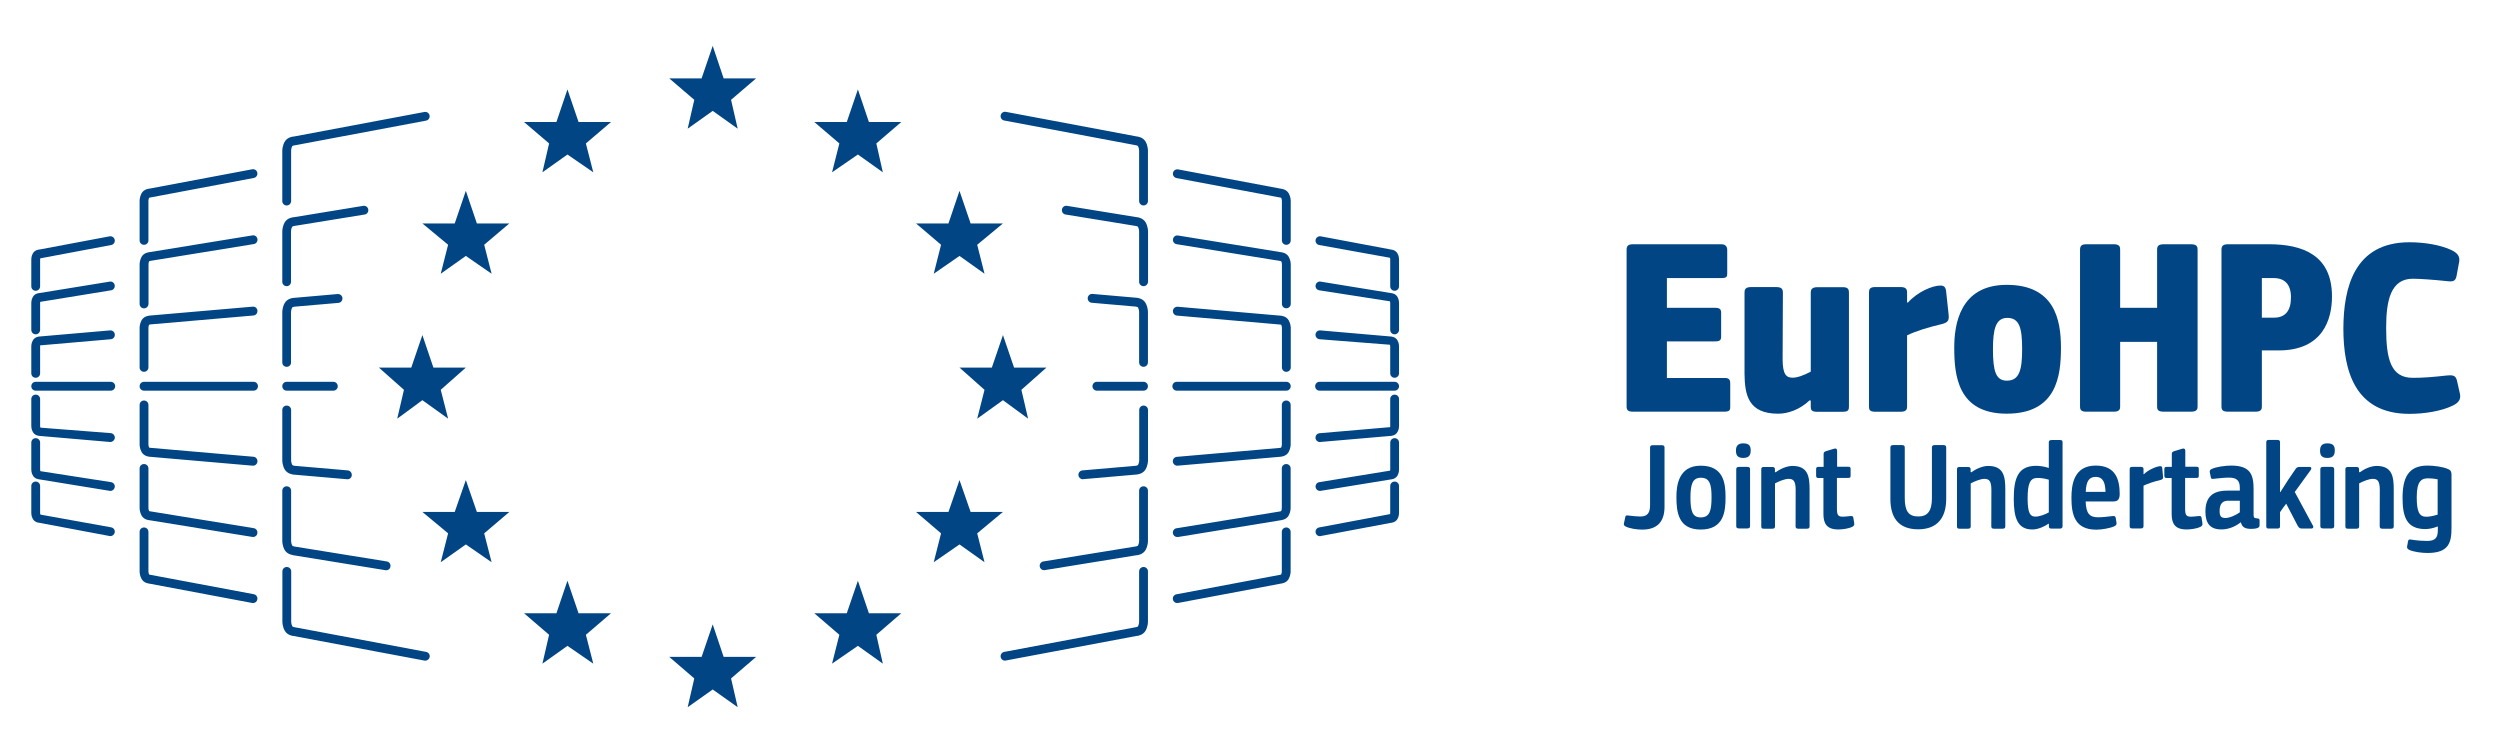 <svg width="83" height="25" viewBox="0 0 83 25" fill="none" xmlns="http://www.w3.org/2000/svg">
<path d="M14.121 21.934C14.113 21.934 14.104 21.934 14.095 21.932L9.744 21.114C9.741 21.117 9.542 21.1 9.451 20.935C9.375 20.794 9.375 20.653 9.375 20.638V18.971C9.375 18.889 9.439 18.824 9.521 18.824C9.603 18.824 9.668 18.889 9.668 18.971V20.641C9.668 20.644 9.668 20.72 9.706 20.794C9.715 20.809 9.759 20.82 9.776 20.823L14.148 21.643C14.227 21.658 14.28 21.735 14.265 21.814C14.25 21.884 14.189 21.934 14.121 21.934Z" fill="#014585"/>
<path d="M12.821 18.934C12.813 18.934 12.807 18.934 12.798 18.931L9.744 18.435C9.75 18.429 9.539 18.42 9.448 18.255C9.372 18.114 9.372 17.973 9.372 17.958V16.291C9.372 16.209 9.436 16.145 9.518 16.145C9.6 16.145 9.665 16.209 9.665 16.291V17.961C9.665 17.964 9.665 18.041 9.703 18.114C9.712 18.129 9.756 18.141 9.773 18.144L12.842 18.64C12.921 18.652 12.977 18.729 12.962 18.808C12.956 18.884 12.892 18.934 12.821 18.934Z" fill="#014585"/>
<path d="M11.536 15.911C11.533 15.911 11.527 15.911 11.524 15.911L9.756 15.758C9.738 15.758 9.539 15.74 9.448 15.579C9.372 15.437 9.372 15.296 9.372 15.282V13.612C9.372 13.53 9.436 13.465 9.518 13.465C9.6 13.465 9.665 13.53 9.665 13.612V15.282C9.665 15.285 9.665 15.361 9.703 15.434C9.712 15.449 9.756 15.461 9.773 15.464L11.545 15.617C11.624 15.623 11.685 15.696 11.679 15.775C11.677 15.855 11.612 15.911 11.536 15.911Z" fill="#014585"/>
<path d="M11.067 12.97H9.518C9.436 12.97 9.372 12.905 9.372 12.823C9.372 12.741 9.436 12.676 9.518 12.676H11.067C11.149 12.676 11.214 12.741 11.214 12.823C11.214 12.905 11.149 12.97 11.067 12.97Z" fill="#014585"/>
<path d="M9.518 6.822C9.436 6.822 9.372 6.757 9.372 6.675V5.005C9.372 4.993 9.372 4.852 9.448 4.711C9.539 4.546 9.738 4.532 9.759 4.532L14.092 3.717C14.171 3.703 14.247 3.756 14.262 3.835C14.277 3.914 14.224 3.991 14.145 4.005L9.794 4.823C9.75 4.826 9.712 4.84 9.703 4.852C9.665 4.923 9.665 4.999 9.665 4.999V6.675C9.665 6.754 9.6 6.822 9.518 6.822Z" fill="#014585"/>
<path d="M9.518 9.501C9.436 9.501 9.372 9.436 9.372 9.354V7.684C9.372 7.672 9.372 7.531 9.448 7.39C9.539 7.225 9.738 7.211 9.759 7.211L12.06 6.834C12.139 6.82 12.215 6.876 12.227 6.955C12.239 7.034 12.186 7.111 12.107 7.122L9.788 7.499C9.747 7.502 9.709 7.516 9.7 7.528C9.662 7.599 9.662 7.678 9.662 7.678V9.351C9.665 9.433 9.6 9.501 9.518 9.501Z" fill="#014585"/>
<path d="M9.518 12.179C9.436 12.179 9.372 12.114 9.372 12.032V10.362C9.372 10.35 9.372 10.209 9.448 10.068C9.539 9.903 9.738 9.889 9.759 9.889L11.211 9.762C11.29 9.756 11.363 9.815 11.369 9.897C11.375 9.98 11.316 10.05 11.234 10.056L9.776 10.182C9.747 10.185 9.709 10.197 9.7 10.212C9.662 10.283 9.662 10.362 9.662 10.362V12.035C9.665 12.114 9.6 12.179 9.518 12.179Z" fill="#014585"/>
<path d="M8.4 20.022C8.392 20.022 8.383 20.022 8.374 20.019L4.951 19.375C4.951 19.375 4.778 19.364 4.699 19.22C4.635 19.102 4.635 18.985 4.635 18.97V17.659C4.635 17.576 4.699 17.512 4.781 17.512C4.863 17.512 4.928 17.576 4.928 17.659V18.973C4.928 18.976 4.928 19.029 4.954 19.076C4.957 19.076 4.98 19.082 4.983 19.082L8.427 19.728C8.506 19.743 8.558 19.82 8.544 19.899C8.532 19.972 8.471 20.022 8.4 20.022Z" fill="#014585"/>
<path d="M8.4 17.829C8.392 17.829 8.386 17.829 8.377 17.826L4.954 17.27C4.954 17.273 4.778 17.258 4.699 17.114C4.635 16.997 4.635 16.879 4.635 16.864V15.553C4.635 15.471 4.699 15.406 4.781 15.406C4.863 15.406 4.928 15.471 4.928 15.553V16.867C4.928 16.87 4.928 16.923 4.954 16.97C4.957 16.97 4.974 16.976 4.986 16.976L8.424 17.535C8.503 17.546 8.558 17.623 8.544 17.702C8.535 17.779 8.474 17.829 8.4 17.829Z" fill="#014585"/>
<path d="M8.4 15.461C8.397 15.461 8.392 15.461 8.389 15.461L4.966 15.164C4.951 15.164 4.778 15.149 4.699 15.005C4.635 14.887 4.635 14.77 4.635 14.755V13.444C4.635 13.362 4.699 13.297 4.781 13.297C4.863 13.297 4.928 13.362 4.928 13.444V14.758C4.928 14.761 4.928 14.814 4.954 14.861C4.957 14.861 4.98 14.867 4.983 14.867L8.412 15.164C8.494 15.169 8.553 15.243 8.547 15.322C8.541 15.402 8.476 15.461 8.4 15.461Z" fill="#014585"/>
<path d="M8.418 12.97H4.781C4.699 12.97 4.635 12.905 4.635 12.823C4.635 12.741 4.699 12.676 4.781 12.676H8.418C8.5 12.676 8.564 12.741 8.564 12.823C8.564 12.905 8.5 12.97 8.418 12.97Z" fill="#014585"/>
<path d="M4.781 8.127C4.699 8.127 4.635 8.063 4.635 7.98V6.666C4.635 6.657 4.635 6.537 4.699 6.419C4.778 6.275 4.951 6.263 4.969 6.261L8.374 5.62C8.453 5.605 8.529 5.658 8.544 5.737C8.558 5.817 8.506 5.893 8.427 5.908L5.004 6.554C4.974 6.557 4.957 6.563 4.951 6.569C4.928 6.613 4.928 6.666 4.928 6.666V7.983C4.928 8.063 4.863 8.127 4.781 8.127Z" fill="#014585"/>
<path d="M4.781 10.237C4.699 10.237 4.635 10.173 4.635 10.09V8.776C4.635 8.767 4.635 8.647 4.699 8.529C4.778 8.385 4.951 8.373 4.971 8.37L8.38 7.815C8.462 7.8 8.535 7.856 8.547 7.935C8.558 8.015 8.506 8.091 8.427 8.103L5.004 8.659C4.977 8.662 4.96 8.667 4.954 8.67C4.931 8.714 4.931 8.767 4.931 8.767V10.084C4.928 10.173 4.863 10.237 4.781 10.237Z" fill="#014585"/>
<path d="M4.781 12.344C4.699 12.344 4.635 12.28 4.635 12.197V10.883C4.635 10.874 4.635 10.754 4.699 10.636C4.778 10.492 4.951 10.48 4.969 10.477L8.389 10.181C8.471 10.172 8.541 10.233 8.547 10.316C8.553 10.398 8.494 10.469 8.412 10.475L4.989 10.771C4.974 10.771 4.957 10.777 4.951 10.783C4.928 10.827 4.928 10.88 4.928 10.88V12.197C4.928 12.28 4.863 12.344 4.781 12.344Z" fill="#014585"/>
<path d="M3.666 17.799C3.657 17.799 3.648 17.799 3.639 17.796L1.294 17.355C1.282 17.355 1.153 17.343 1.089 17.226C1.039 17.138 1.039 17.049 1.039 17.032V16.135C1.039 16.053 1.103 15.988 1.185 15.988C1.267 15.988 1.332 16.053 1.332 16.135V17.035C1.332 17.044 1.335 17.064 1.344 17.085L3.692 17.508C3.771 17.523 3.824 17.599 3.809 17.679C3.794 17.749 3.733 17.799 3.666 17.799Z" fill="#014585"/>
<path d="M3.666 16.299C3.657 16.299 3.651 16.299 3.642 16.296L1.297 15.914C1.285 15.914 1.153 15.899 1.089 15.784C1.039 15.696 1.039 15.608 1.039 15.591V14.694C1.039 14.612 1.103 14.547 1.185 14.547C1.267 14.547 1.332 14.612 1.332 14.694V15.593C1.332 15.602 1.335 15.623 1.344 15.643L3.689 16.008C3.768 16.02 3.824 16.096 3.809 16.175C3.797 16.246 3.736 16.299 3.666 16.299Z" fill="#014585"/>
<path d="M3.666 14.674C3.663 14.674 3.657 14.674 3.654 14.674L1.308 14.472C1.288 14.472 1.153 14.457 1.089 14.339C1.039 14.251 1.039 14.163 1.039 14.145V13.249C1.039 13.166 1.103 13.102 1.185 13.102C1.267 13.102 1.332 13.166 1.332 13.249V14.148C1.332 14.157 1.335 14.178 1.344 14.198L3.677 14.38C3.756 14.386 3.818 14.46 3.812 14.539C3.803 14.616 3.739 14.674 3.666 14.674Z" fill="#014585"/>
<path d="M3.677 12.97H1.185C1.103 12.97 1.039 12.905 1.039 12.823C1.039 12.741 1.103 12.676 1.185 12.676H3.677C3.759 12.676 3.824 12.741 3.824 12.823C3.824 12.905 3.756 12.97 3.677 12.97Z" fill="#014585"/>
<path d="M1.185 9.654C1.103 9.654 1.039 9.589 1.039 9.507V8.608C1.039 8.593 1.039 8.505 1.089 8.417C1.153 8.299 1.285 8.284 1.311 8.284L3.639 7.846C3.718 7.832 3.794 7.884 3.809 7.964C3.824 8.043 3.771 8.12 3.692 8.134L1.347 8.575C1.335 8.575 1.332 8.599 1.332 8.608V9.51C1.332 9.587 1.265 9.654 1.185 9.654Z" fill="#014585"/>
<path d="M1.185 11.099C1.103 11.099 1.039 11.034 1.039 10.952V10.053C1.039 10.038 1.039 9.95 1.089 9.862C1.153 9.744 1.285 9.729 1.311 9.729L3.642 9.35C3.724 9.335 3.797 9.391 3.809 9.471C3.821 9.55 3.768 9.626 3.689 9.638L1.344 10.02C1.335 10.02 1.332 10.044 1.332 10.05V10.952C1.332 11.034 1.265 11.099 1.185 11.099Z" fill="#014585"/>
<path d="M1.185 12.542C1.103 12.542 1.039 12.477 1.039 12.395V11.495C1.039 11.481 1.039 11.393 1.089 11.304C1.153 11.187 1.285 11.172 1.311 11.172L3.654 10.969C3.736 10.963 3.806 11.022 3.812 11.104C3.818 11.187 3.759 11.257 3.677 11.263L1.332 11.466C1.335 11.466 1.332 11.489 1.332 11.495V12.398C1.332 12.477 1.265 12.542 1.185 12.542Z" fill="#014585"/>
<path d="M33.366 21.934C33.295 21.934 33.234 21.884 33.222 21.814C33.208 21.735 33.26 21.658 33.339 21.643L37.691 20.826C37.734 20.823 37.772 20.809 37.781 20.794C37.819 20.723 37.819 20.644 37.819 20.644V18.971C37.819 18.889 37.884 18.824 37.966 18.824C38.048 18.824 38.112 18.889 38.112 18.971V20.641C38.112 20.653 38.112 20.794 38.036 20.935C37.945 21.1 37.746 21.114 37.726 21.114L33.392 21.929C33.383 21.932 33.374 21.934 33.366 21.934Z" fill="#014585"/>
<path d="M34.663 18.931C34.592 18.931 34.531 18.881 34.519 18.808C34.508 18.729 34.56 18.652 34.639 18.64L37.693 18.144C37.734 18.141 37.772 18.126 37.781 18.114C37.819 18.044 37.819 17.964 37.819 17.964V16.291C37.819 16.209 37.884 16.145 37.966 16.145C38.048 16.145 38.112 16.209 38.112 16.291V17.961C38.112 17.973 38.112 18.114 38.036 18.255C37.945 18.42 37.746 18.435 37.725 18.435L34.686 18.928C34.68 18.931 34.672 18.931 34.663 18.931Z" fill="#014585"/>
<path d="M35.95 15.911C35.874 15.911 35.81 15.852 35.804 15.775C35.798 15.693 35.857 15.623 35.939 15.617L37.707 15.464C37.737 15.461 37.775 15.449 37.783 15.434C37.822 15.364 37.822 15.285 37.822 15.285V13.612C37.822 13.53 37.886 13.465 37.968 13.465C38.05 13.465 38.114 13.53 38.114 13.612V15.282C38.114 15.293 38.114 15.434 38.038 15.576C37.947 15.74 37.748 15.755 37.728 15.755L35.965 15.908C35.956 15.911 35.953 15.911 35.95 15.911Z" fill="#014585"/>
<path d="M37.965 12.97H36.416C36.334 12.97 36.27 12.905 36.27 12.823C36.27 12.741 36.334 12.676 36.416 12.676H37.965C38.047 12.676 38.111 12.741 38.111 12.823C38.111 12.905 38.047 12.97 37.965 12.97Z" fill="#014585"/>
<path d="M37.966 6.821C37.884 6.821 37.819 6.756 37.819 6.674V5.004C37.819 5.001 37.819 4.925 37.781 4.851C37.772 4.836 37.728 4.825 37.711 4.822L33.339 4.001C33.26 3.987 33.208 3.91 33.222 3.831C33.237 3.752 33.313 3.699 33.392 3.713L37.743 4.531C37.752 4.531 37.945 4.545 38.036 4.707C38.112 4.848 38.112 4.989 38.112 5.004V6.671C38.112 6.753 38.048 6.821 37.966 6.821Z" fill="#014585"/>
<path d="M37.966 9.501C37.884 9.501 37.819 9.436 37.819 9.354V7.684C37.819 7.681 37.819 7.605 37.781 7.531C37.775 7.519 37.734 7.505 37.708 7.502L35.377 7.122C35.298 7.111 35.243 7.034 35.257 6.955C35.269 6.876 35.342 6.82 35.424 6.834L37.743 7.211C37.74 7.205 37.948 7.225 38.039 7.39C38.115 7.531 38.115 7.672 38.115 7.687V9.354C38.112 9.433 38.048 9.501 37.966 9.501Z" fill="#014585"/>
<path d="M37.965 12.178C37.883 12.178 37.819 12.113 37.819 12.031V10.361C37.819 10.358 37.819 10.281 37.781 10.208C37.775 10.196 37.734 10.181 37.708 10.179L36.246 10.052C36.164 10.046 36.106 9.973 36.112 9.893C36.118 9.811 36.188 9.752 36.27 9.758L37.728 9.885C37.746 9.885 37.945 9.899 38.035 10.064C38.112 10.205 38.112 10.346 38.112 10.361V12.028C38.112 12.113 38.047 12.178 37.965 12.178Z" fill="#014585"/>
<path d="M39.083 20.022C39.013 20.022 38.952 19.972 38.94 19.902C38.925 19.822 38.978 19.746 39.057 19.731L42.48 19.087C42.509 19.084 42.527 19.079 42.533 19.073C42.556 19.029 42.556 18.976 42.556 18.976V17.659C42.556 17.576 42.621 17.512 42.703 17.512C42.785 17.512 42.849 17.576 42.849 17.659V18.973C42.849 18.982 42.849 19.102 42.785 19.22C42.706 19.364 42.533 19.375 42.512 19.378L39.107 20.019C39.101 20.019 39.092 20.022 39.083 20.022Z" fill="#014585"/>
<path d="M39.084 17.829C39.013 17.829 38.952 17.779 38.94 17.705C38.928 17.626 38.981 17.549 39.06 17.538L42.483 16.982C42.51 16.979 42.527 16.973 42.533 16.97C42.556 16.926 42.556 16.873 42.556 16.873V15.553C42.556 15.471 42.621 15.406 42.703 15.406C42.785 15.406 42.849 15.471 42.849 15.553V16.867C42.849 16.876 42.849 16.997 42.785 17.114C42.706 17.258 42.533 17.27 42.515 17.273L39.107 17.829C39.098 17.829 39.092 17.829 39.084 17.829Z" fill="#014585"/>
<path d="M39.084 15.461C39.008 15.461 38.944 15.402 38.938 15.325C38.932 15.243 38.991 15.172 39.073 15.167L42.496 14.87C42.51 14.87 42.528 14.864 42.534 14.858C42.557 14.814 42.557 14.761 42.557 14.761V13.444C42.557 13.362 42.621 13.297 42.703 13.297C42.785 13.297 42.85 13.362 42.85 13.444V14.758C42.85 14.767 42.85 14.887 42.785 15.005C42.706 15.149 42.534 15.161 42.513 15.164L39.093 15.461C39.093 15.461 39.09 15.461 39.084 15.461Z" fill="#014585"/>
<path d="M42.706 12.97H39.069C38.987 12.97 38.923 12.905 38.923 12.823C38.923 12.741 38.987 12.676 39.069 12.676H42.706C42.788 12.676 42.852 12.741 42.852 12.823C42.852 12.905 42.785 12.97 42.706 12.97Z" fill="#014585"/>
<path d="M42.706 8.128C42.623 8.128 42.559 8.064 42.559 7.981V6.667C42.559 6.664 42.559 6.611 42.533 6.564C42.53 6.564 42.512 6.558 42.501 6.558L39.06 5.912C38.981 5.897 38.928 5.821 38.943 5.741C38.958 5.662 39.037 5.609 39.113 5.624L42.536 6.267C42.536 6.267 42.708 6.279 42.788 6.423C42.852 6.541 42.852 6.658 42.852 6.673V7.984C42.852 8.064 42.785 8.128 42.706 8.128Z" fill="#014585"/>
<path d="M42.706 10.235C42.624 10.235 42.56 10.171 42.56 10.088V8.774C42.56 8.771 42.56 8.718 42.534 8.671C42.531 8.671 42.507 8.665 42.504 8.665L39.064 8.107C38.985 8.095 38.929 8.019 38.944 7.939C38.958 7.86 39.029 7.804 39.111 7.819L42.534 8.374C42.536 8.374 42.709 8.386 42.788 8.53C42.853 8.648 42.853 8.765 42.853 8.78V10.091C42.853 10.171 42.785 10.235 42.706 10.235Z" fill="#014585"/>
<path d="M42.706 12.345C42.624 12.345 42.56 12.28 42.56 12.198V10.884C42.56 10.881 42.56 10.828 42.534 10.781C42.531 10.781 42.513 10.775 42.501 10.775L39.075 10.478C38.996 10.472 38.935 10.399 38.941 10.319C38.947 10.24 39.017 10.178 39.099 10.184L42.522 10.481C42.536 10.481 42.709 10.496 42.788 10.64C42.853 10.757 42.853 10.875 42.853 10.889V12.201C42.853 12.28 42.785 12.345 42.706 12.345Z" fill="#014585"/>
<path d="M43.822 17.802C43.751 17.802 43.69 17.752 43.678 17.682C43.664 17.602 43.716 17.526 43.795 17.511L46.141 17.07C46.153 17.07 46.155 17.047 46.155 17.038V16.135C46.155 16.053 46.22 15.988 46.302 15.988C46.384 15.988 46.448 16.053 46.448 16.135V17.035C46.448 17.049 46.448 17.138 46.398 17.226C46.334 17.343 46.199 17.358 46.176 17.358L43.848 17.796C43.839 17.802 43.831 17.802 43.822 17.802Z" fill="#014585"/>
<path d="M43.822 16.299C43.752 16.299 43.69 16.249 43.678 16.175C43.667 16.096 43.719 16.02 43.798 16.008L46.144 15.626C46.153 15.626 46.156 15.602 46.156 15.596V14.694C46.156 14.612 46.22 14.547 46.302 14.547C46.384 14.547 46.448 14.612 46.448 14.694V15.593C46.448 15.608 46.448 15.696 46.399 15.784C46.334 15.902 46.2 15.917 46.176 15.917L43.845 16.296C43.837 16.296 43.831 16.299 43.822 16.299Z" fill="#014585"/>
<path d="M43.822 14.677C43.745 14.677 43.681 14.618 43.675 14.542C43.669 14.46 43.728 14.389 43.81 14.383L46.155 14.181C46.152 14.181 46.155 14.157 46.155 14.151V13.249C46.155 13.166 46.22 13.102 46.302 13.102C46.384 13.102 46.448 13.166 46.448 13.249V14.148C46.448 14.163 46.448 14.251 46.398 14.339C46.334 14.457 46.199 14.472 46.176 14.472L43.833 14.674C43.83 14.677 43.825 14.677 43.822 14.677Z" fill="#014585"/>
<path d="M46.301 12.97H43.809C43.727 12.97 43.663 12.905 43.663 12.823C43.663 12.741 43.727 12.676 43.809 12.676H46.301C46.383 12.676 46.448 12.741 46.448 12.823C46.448 12.905 46.38 12.97 46.301 12.97Z" fill="#014585"/>
<path d="M46.302 9.654C46.22 9.654 46.155 9.589 46.155 9.507V8.608C46.155 8.599 46.153 8.578 46.144 8.558L43.795 8.134C43.716 8.12 43.664 8.043 43.678 7.964C43.693 7.884 43.772 7.832 43.848 7.846L46.194 8.287C46.199 8.287 46.334 8.299 46.398 8.417C46.448 8.505 46.448 8.593 46.448 8.611V9.507C46.448 9.587 46.381 9.654 46.302 9.654Z" fill="#014585"/>
<path d="M46.302 11.099C46.22 11.099 46.155 11.034 46.155 10.952V10.053C46.155 10.044 46.152 10.023 46.144 10.003L43.798 9.638C43.719 9.626 43.663 9.55 43.678 9.471C43.69 9.391 43.766 9.335 43.845 9.35L46.19 9.732C46.202 9.732 46.334 9.744 46.398 9.862C46.448 9.95 46.448 10.038 46.448 10.056V10.952C46.448 11.034 46.381 11.099 46.302 11.099Z" fill="#014585"/>
<path d="M46.302 12.542C46.22 12.542 46.155 12.477 46.155 12.395V11.495C46.155 11.487 46.152 11.466 46.144 11.445L43.81 11.263C43.731 11.257 43.669 11.184 43.675 11.104C43.681 11.022 43.751 10.963 43.833 10.969L46.179 11.172C46.199 11.172 46.334 11.187 46.398 11.304C46.448 11.393 46.448 11.481 46.448 11.498V12.395C46.448 12.477 46.381 12.542 46.302 12.542Z" fill="#014585"/>
<path d="M57.244 13.668H54.211C54.035 13.668 54.003 13.601 54.003 13.492V8.295C54.003 8.186 54.035 8.109 54.211 8.109H57.145C57.285 8.109 57.344 8.186 57.344 8.295V9.065C57.344 9.165 57.344 9.232 57.159 9.232H55.341V10.22H56.952C57.092 10.22 57.142 10.27 57.142 10.379V11.149C57.142 11.249 57.142 11.334 56.952 11.334H55.341V12.549H57.268C57.408 12.549 57.444 12.616 57.444 12.725V13.495C57.444 13.595 57.444 13.668 57.244 13.668Z" fill="#014585"/>
<path d="M60.079 13.291C59.745 13.609 59.347 13.735 59.036 13.735C58.044 13.735 57.927 13.115 57.918 12.412V9.716C57.918 9.64 57.927 9.531 58.126 9.531H58.975C59.16 9.531 59.192 9.608 59.192 9.716C59.192 10.454 59.183 11.189 59.183 11.927C59.183 12.453 59.318 12.539 59.517 12.539C59.675 12.539 59.883 12.462 60.117 12.339V9.711C60.117 9.628 60.143 9.534 60.342 9.534H61.177C61.361 9.534 61.385 9.611 61.385 9.719V13.494C61.385 13.603 61.367 13.671 61.186 13.671H60.31C60.117 13.671 60.117 13.57 60.117 13.494V13.3C60.102 13.3 60.096 13.291 60.079 13.291Z" fill="#014585"/>
<path d="M64.691 10.412C64.714 10.621 64.7 10.706 64.448 10.765C64.023 10.865 63.631 10.983 63.315 11.133V13.493C63.315 13.57 63.306 13.67 63.107 13.67H62.258C62.073 13.67 62.05 13.602 62.05 13.493V9.716C62.05 9.607 62.076 9.53 62.258 9.53H63.107C63.306 9.53 63.315 9.639 63.315 9.716V10.033L63.338 10.051C63.654 9.692 64.155 9.48 64.422 9.48C64.53 9.48 64.597 9.522 64.612 9.68L64.691 10.412Z" fill="#014585"/>
<path d="M66.623 13.734C64.998 13.734 64.881 12.47 64.881 11.541C64.881 10.806 65.048 9.457 66.623 9.457C68.19 9.457 68.424 10.58 68.424 11.541C68.424 12.47 68.292 13.734 66.623 13.734ZM66.641 10.554C66.257 10.554 66.166 10.93 66.166 11.591C66.166 12.312 66.257 12.638 66.626 12.638C67.042 12.638 67.135 12.285 67.135 11.591C67.133 10.906 67.056 10.554 66.641 10.554Z" fill="#014585"/>
<path d="M72.743 13.668H71.841C71.642 13.668 71.616 13.601 71.616 13.492V11.349H70.389V13.492C70.389 13.569 70.38 13.668 70.181 13.668H69.264C69.089 13.668 69.057 13.601 69.057 13.492V8.295C69.057 8.186 69.089 8.109 69.264 8.109H70.181C70.38 8.109 70.389 8.209 70.389 8.295V10.22H71.616V8.295C71.616 8.186 71.642 8.109 71.841 8.109H72.743C72.951 8.109 72.96 8.209 72.96 8.295V13.492C72.96 13.569 72.951 13.668 72.743 13.668Z" fill="#014585"/>
<path d="M75.653 11.634H75.094V13.492C75.094 13.569 75.085 13.668 74.886 13.668H73.97C73.785 13.668 73.753 13.601 73.753 13.492V8.295C73.753 8.186 73.785 8.109 73.97 8.109H75.328C76.447 8.109 77.422 8.468 77.422 9.841C77.422 10.614 77.112 11.634 75.653 11.634ZM75.486 9.232H75.094V10.546H75.501C75.867 10.546 76.06 10.32 76.06 9.876C76.063 9.435 75.844 9.232 75.486 9.232Z" fill="#014585"/>
<path d="M79.996 8.043C80.479 8.043 81.029 8.128 81.404 8.31C81.571 8.396 81.671 8.496 81.647 8.678L81.557 9.163C81.524 9.331 81.448 9.363 81.214 9.331C80.813 9.289 80.347 9.254 80.104 9.254C79.372 9.254 79.22 9.974 79.22 10.886C79.22 11.932 79.378 12.544 80.104 12.544C80.456 12.544 80.746 12.52 81.229 12.467C81.472 12.441 81.53 12.485 81.571 12.635L81.671 13.079C81.712 13.273 81.603 13.382 81.436 13.464C81.062 13.649 80.494 13.74 79.993 13.74C78.175 13.74 77.8 12.3 77.8 10.903C77.806 9.542 78.163 8.043 79.996 8.043Z" fill="#014585"/>
<path d="M54.518 17.583C54.357 17.583 54.123 17.553 53.971 17.48C53.909 17.448 53.903 17.412 53.918 17.359L53.959 17.168C53.971 17.11 53.991 17.107 54.058 17.115C54.205 17.133 54.345 17.148 54.457 17.148C54.711 17.148 54.782 17.01 54.782 16.771V14.861C54.782 14.808 54.802 14.781 54.872 14.781H55.171C55.247 14.781 55.262 14.811 55.262 14.861V16.845C55.256 17.306 55.036 17.583 54.518 17.583Z" fill="#014585"/>
<path d="M56.462 17.581C55.71 17.581 55.657 16.981 55.657 16.493C55.657 16.128 55.725 15.461 56.462 15.461C57.203 15.461 57.288 16.008 57.288 16.493C57.291 16.978 57.236 17.581 56.462 17.581ZM56.468 15.861C56.187 15.861 56.123 16.093 56.123 16.519C56.123 16.957 56.184 17.178 56.462 17.178C56.761 17.178 56.823 16.957 56.823 16.519C56.825 16.087 56.767 15.861 56.468 15.861Z" fill="#014585"/>
<path d="M57.874 15.204C57.663 15.204 57.634 15.083 57.634 14.957C57.634 14.825 57.684 14.719 57.874 14.719C58.082 14.719 58.123 14.816 58.123 14.957C58.123 15.086 58.085 15.204 57.874 15.204ZM58.014 17.544H57.739C57.669 17.544 57.643 17.52 57.643 17.465V15.58C57.643 15.527 57.666 15.501 57.739 15.501H58.014C58.085 15.501 58.102 15.533 58.102 15.58V17.465C58.102 17.512 58.085 17.544 58.014 17.544Z" fill="#014585"/>
<path d="M58.954 15.68C59.094 15.572 59.32 15.469 59.51 15.469C60.037 15.469 60.078 15.839 60.078 16.262V17.474C60.078 17.521 60.061 17.553 59.99 17.553H59.7C59.639 17.553 59.613 17.529 59.613 17.474C59.613 17.297 59.616 16.439 59.616 16.268C59.616 15.972 59.542 15.898 59.384 15.898C59.252 15.898 59.059 15.98 58.93 16.048V17.474C58.93 17.521 58.913 17.553 58.843 17.553H58.556C58.488 17.553 58.474 17.529 58.474 17.474V15.583C58.474 15.53 58.491 15.504 58.556 15.504H58.846C58.907 15.504 58.928 15.533 58.928 15.583V15.672L58.954 15.68Z" fill="#014585"/>
<path d="M61.56 17.366C61.572 17.437 61.539 17.466 61.501 17.487C61.364 17.557 61.156 17.578 61.033 17.578C60.646 17.578 60.538 17.381 60.538 17.063V15.87H60.377C60.31 15.87 60.295 15.846 60.295 15.787V15.582C60.295 15.523 60.312 15.499 60.377 15.499H60.544V15.064C60.544 15.011 60.582 14.991 60.632 14.976L60.892 14.897C60.954 14.879 60.992 14.9 60.992 14.967V15.496H61.361C61.437 15.496 61.44 15.526 61.44 15.579V15.779C61.44 15.837 61.437 15.867 61.361 15.867H60.986V16.884C60.986 17.102 61.024 17.154 61.185 17.154C61.232 17.154 61.352 17.143 61.425 17.134C61.507 17.125 61.525 17.143 61.533 17.201L61.56 17.366Z" fill="#014585"/>
<path d="M64.14 16.538V14.86C64.14 14.801 64.16 14.777 64.237 14.777H64.518C64.597 14.777 64.614 14.807 64.614 14.86V16.565C64.614 17.179 64.327 17.573 63.683 17.573C63.007 17.573 62.761 17.156 62.761 16.565V14.86C62.761 14.801 62.781 14.777 62.86 14.777H63.141C63.221 14.777 63.238 14.807 63.238 14.86V16.538C63.238 16.968 63.367 17.147 63.683 17.147C63.996 17.15 64.14 16.962 64.14 16.538Z" fill="#014585"/>
<path d="M65.452 15.68C65.592 15.572 65.818 15.469 66.008 15.469C66.535 15.469 66.576 15.839 66.576 16.262V17.474C66.576 17.521 66.559 17.553 66.488 17.553H66.199C66.137 17.553 66.111 17.529 66.111 17.474C66.111 17.297 66.114 16.439 66.114 16.268C66.114 15.972 66.04 15.898 65.882 15.898C65.751 15.898 65.557 15.98 65.428 16.048V17.474C65.428 17.521 65.411 17.553 65.341 17.553H65.054C64.986 17.553 64.972 17.529 64.972 17.474V15.583C64.972 15.53 64.989 15.504 65.054 15.504H65.344C65.405 15.504 65.425 15.533 65.425 15.583V15.672L65.452 15.68Z" fill="#014585"/>
<path d="M68.02 15.521V14.692C68.02 14.639 68.04 14.609 68.117 14.609H68.395C68.471 14.609 68.477 14.642 68.477 14.692V17.47C68.477 17.511 68.456 17.549 68.395 17.549H68.105C68.043 17.549 68.023 17.526 68.023 17.47V17.39C68.023 17.39 68.014 17.387 68.011 17.387C67.879 17.479 67.663 17.579 67.475 17.579C66.98 17.579 66.857 17.191 66.857 16.561C66.857 15.882 66.995 15.465 67.601 15.465C67.71 15.465 67.868 15.485 68.017 15.535L68.02 15.521ZM67.581 17.152C67.71 17.152 67.92 17.073 68.02 17.011V15.926C67.868 15.879 67.733 15.868 67.645 15.868C67.408 15.868 67.317 16.029 67.317 16.547C67.317 17.07 67.417 17.152 67.581 17.152Z" fill="#014585"/>
<path d="M68.772 16.53C68.772 16.124 68.834 15.457 69.578 15.457C70.254 15.457 70.371 15.942 70.374 16.392C70.374 16.551 70.333 16.648 70.166 16.648H69.244C69.256 17.056 69.382 17.174 69.651 17.174C69.783 17.174 69.961 17.156 70.117 17.136C70.178 17.127 70.228 17.124 70.242 17.194L70.266 17.341C70.278 17.4 70.263 17.439 70.204 17.468C70.055 17.538 69.786 17.585 69.592 17.585C68.881 17.582 68.772 17.083 68.772 16.53ZM69.247 16.33H69.903C69.894 16.06 69.844 15.833 69.575 15.833C69.352 15.833 69.258 15.989 69.247 16.33Z" fill="#014585"/>
<path d="M71.812 15.812C71.821 15.883 71.809 15.915 71.73 15.935C71.504 15.988 71.291 16.062 71.165 16.124V17.464C71.165 17.511 71.147 17.544 71.077 17.544H70.787C70.726 17.544 70.705 17.52 70.705 17.464V15.58C70.705 15.527 70.726 15.5 70.787 15.5H71.074C71.15 15.5 71.165 15.533 71.165 15.58V15.739L71.174 15.747C71.302 15.618 71.54 15.5 71.707 15.477C71.759 15.474 71.785 15.489 71.788 15.553L71.812 15.812Z" fill="#014585"/>
<path d="M73.12 17.366C73.132 17.437 73.1 17.466 73.062 17.487C72.924 17.557 72.716 17.578 72.593 17.578C72.207 17.578 72.099 17.381 72.099 17.063V15.87H71.938C71.87 15.87 71.856 15.846 71.856 15.787V15.582C71.856 15.523 71.873 15.499 71.938 15.499H72.104V15.064C72.104 15.011 72.142 14.991 72.192 14.976L72.453 14.897C72.514 14.879 72.552 14.9 72.552 14.967V15.496H72.921C72.995 15.496 73 15.526 73 15.579V15.779C73 15.837 72.997 15.867 72.921 15.867H72.546V16.884C72.546 17.102 72.585 17.154 72.746 17.154C72.793 17.154 72.912 17.143 72.986 17.134C73.068 17.125 73.085 17.143 73.094 17.201L73.12 17.366Z" fill="#014585"/>
<path d="M73.22 16.986C73.22 16.495 73.466 16.289 73.943 16.289H74.362V16.198C74.362 15.96 74.265 15.857 74.004 15.857C73.867 15.857 73.656 15.877 73.48 15.898C73.428 15.907 73.407 15.889 73.398 15.839L73.366 15.683C73.357 15.636 73.366 15.601 73.419 15.575C73.577 15.495 73.896 15.457 74.075 15.457C74.722 15.457 74.819 15.769 74.819 16.242V17.021C74.819 17.183 74.819 17.2 74.93 17.209C75 17.218 75.018 17.23 75.018 17.271V17.433C75.018 17.474 75.006 17.512 74.947 17.53C74.895 17.55 74.821 17.559 74.739 17.559C74.534 17.559 74.435 17.5 74.4 17.347C74.397 17.347 74.391 17.344 74.388 17.344C74.212 17.483 73.984 17.577 73.753 17.577C73.346 17.58 73.22 17.336 73.22 16.986ZM74.359 16.624H73.972C73.814 16.624 73.691 16.698 73.691 16.965C73.691 17.142 73.741 17.197 73.887 17.197C74.034 17.197 74.242 17.095 74.362 17.009V16.624H74.359Z" fill="#014585"/>
<path d="M75.697 17.004V17.472C75.697 17.519 75.68 17.548 75.609 17.548H75.322C75.261 17.548 75.24 17.528 75.24 17.472V14.685C75.24 14.632 75.261 14.605 75.322 14.605H75.609C75.68 14.605 75.697 14.638 75.697 14.685V16.337C75.7 16.337 75.7 16.34 75.706 16.34C75.934 15.973 76.037 15.825 76.212 15.573C76.245 15.526 76.271 15.502 76.359 15.502H76.678C76.737 15.502 76.754 15.552 76.719 15.599L76.186 16.334L76.792 17.457C76.821 17.498 76.795 17.548 76.739 17.548H76.429C76.318 17.548 76.297 17.478 76.25 17.392L75.902 16.722C75.832 16.81 75.764 16.907 75.697 17.004Z" fill="#014585"/>
<path d="M77.266 15.204C77.056 15.204 77.026 15.083 77.026 14.957C77.026 14.825 77.076 14.719 77.266 14.719C77.474 14.719 77.515 14.816 77.515 14.957C77.515 15.086 77.477 15.204 77.266 15.204ZM77.407 17.544H77.132C77.061 17.544 77.035 17.52 77.035 17.465V15.58C77.035 15.527 77.059 15.501 77.132 15.501H77.407C77.477 15.501 77.495 15.533 77.495 15.58V17.465C77.495 17.512 77.477 17.544 77.407 17.544Z" fill="#014585"/>
<path d="M78.347 15.68C78.488 15.572 78.713 15.469 78.904 15.469C79.431 15.469 79.472 15.839 79.472 16.262V17.474C79.472 17.521 79.454 17.553 79.384 17.553H79.094C79.033 17.553 79.006 17.529 79.006 17.474C79.006 17.297 79.009 16.439 79.009 16.268C79.009 15.972 78.936 15.898 78.778 15.898C78.646 15.898 78.453 15.98 78.324 16.048V17.474C78.324 17.521 78.306 17.553 78.236 17.553H77.949C77.882 17.553 77.867 17.529 77.867 17.474V15.583C77.867 15.53 77.885 15.504 77.949 15.504H78.239C78.301 15.504 78.321 15.533 78.321 15.583V15.672L78.347 15.68Z" fill="#014585"/>
<path d="M81.273 15.572C81.375 15.61 81.39 15.683 81.39 15.76V17.512C81.39 18 81.314 18.359 80.596 18.359C80.415 18.359 80.163 18.329 79.999 18.262C79.917 18.223 79.908 18.188 79.917 18.135L79.946 17.976C79.958 17.906 79.984 17.903 80.072 17.918C80.251 17.947 80.459 17.959 80.576 17.959C80.857 17.959 80.936 17.85 80.936 17.597V17.477C80.766 17.544 80.628 17.565 80.52 17.565C79.894 17.565 79.765 17.147 79.765 16.53C79.765 15.874 79.946 15.457 80.596 15.457C80.822 15.46 81.1 15.495 81.273 15.572ZM80.555 17.156C80.652 17.156 80.787 17.13 80.93 17.086V15.913C80.831 15.892 80.719 15.88 80.614 15.88C80.406 15.88 80.236 15.957 80.236 16.495C80.233 17.006 80.327 17.156 80.555 17.156Z" fill="#014585"/>
<path d="M23.662 1.523L23.293 2.602H22.219L23.05 3.314L22.831 4.272L23.662 3.681L24.491 4.272L24.271 3.314L25.103 2.602H24.025L23.662 1.523Z" fill="#014585"/>
<path d="M23.662 20.73L23.293 21.809H22.219L23.05 22.524L22.831 23.479L23.662 22.891L24.491 23.479L24.271 22.524L25.103 21.809H24.025L23.662 20.73Z" fill="#014585"/>
<path d="M14.023 11.125L13.654 12.204H12.579L13.411 12.942L13.188 13.9L14.023 13.286L14.878 13.9L14.632 12.942L15.466 12.204H14.389L14.023 11.125Z" fill="#014585"/>
<path d="M33.298 11.125L32.929 12.204H31.855L32.686 12.942L32.443 13.9L33.298 13.286L34.133 13.9L33.91 12.942L34.742 12.204H33.667L33.298 11.125Z" fill="#014585"/>
<path d="M18.839 2.969L18.473 4.051H17.398L18.23 4.762L18.008 5.72L18.839 5.13L19.697 5.72L19.451 4.762L20.285 4.051H19.208L18.839 2.969Z" fill="#014585"/>
<path d="M28.482 2.969L28.113 4.051H27.035L27.867 4.762L27.624 5.72L28.482 5.13L29.31 5.72L29.094 4.762L29.922 4.051H28.848L28.482 2.969Z" fill="#014585"/>
<path d="M18.839 19.281L18.473 20.36H17.398L18.23 21.075L18.008 22.033L18.839 21.442L19.697 22.033L19.451 21.075L20.285 20.36H19.208L18.839 19.281Z" fill="#014585"/>
<path d="M28.482 19.281L28.113 20.36H27.035L27.867 21.075L27.624 22.033L28.482 21.442L29.31 22.033L29.094 21.075L29.922 20.36H28.848L28.482 19.281Z" fill="#014585"/>
<path d="M15.466 6.336L15.097 7.418H14.023L14.877 8.126L14.632 9.088L15.466 8.497L16.321 9.088L16.075 8.126L16.91 7.418H15.832L15.466 6.336Z" fill="#014585"/>
<path d="M31.855 6.336L31.489 7.418H30.411L31.243 8.126L31 9.088L31.855 8.497L32.686 9.088L32.443 8.126L33.298 7.418H32.224L31.855 6.336Z" fill="#014585"/>
<path d="M15.466 15.938L15.097 16.996H14.023L14.877 17.707L14.632 18.666L15.466 18.075L16.321 18.666L16.075 17.707L16.91 16.996H15.832L15.466 15.938Z" fill="#014585"/>
<path d="M31.855 15.938L31.489 16.996H30.411L31.243 17.707L31 18.666L31.855 18.075L32.686 18.666L32.443 17.707L33.298 16.996H32.224L31.855 15.938Z" fill="#014585"/>
</svg>
